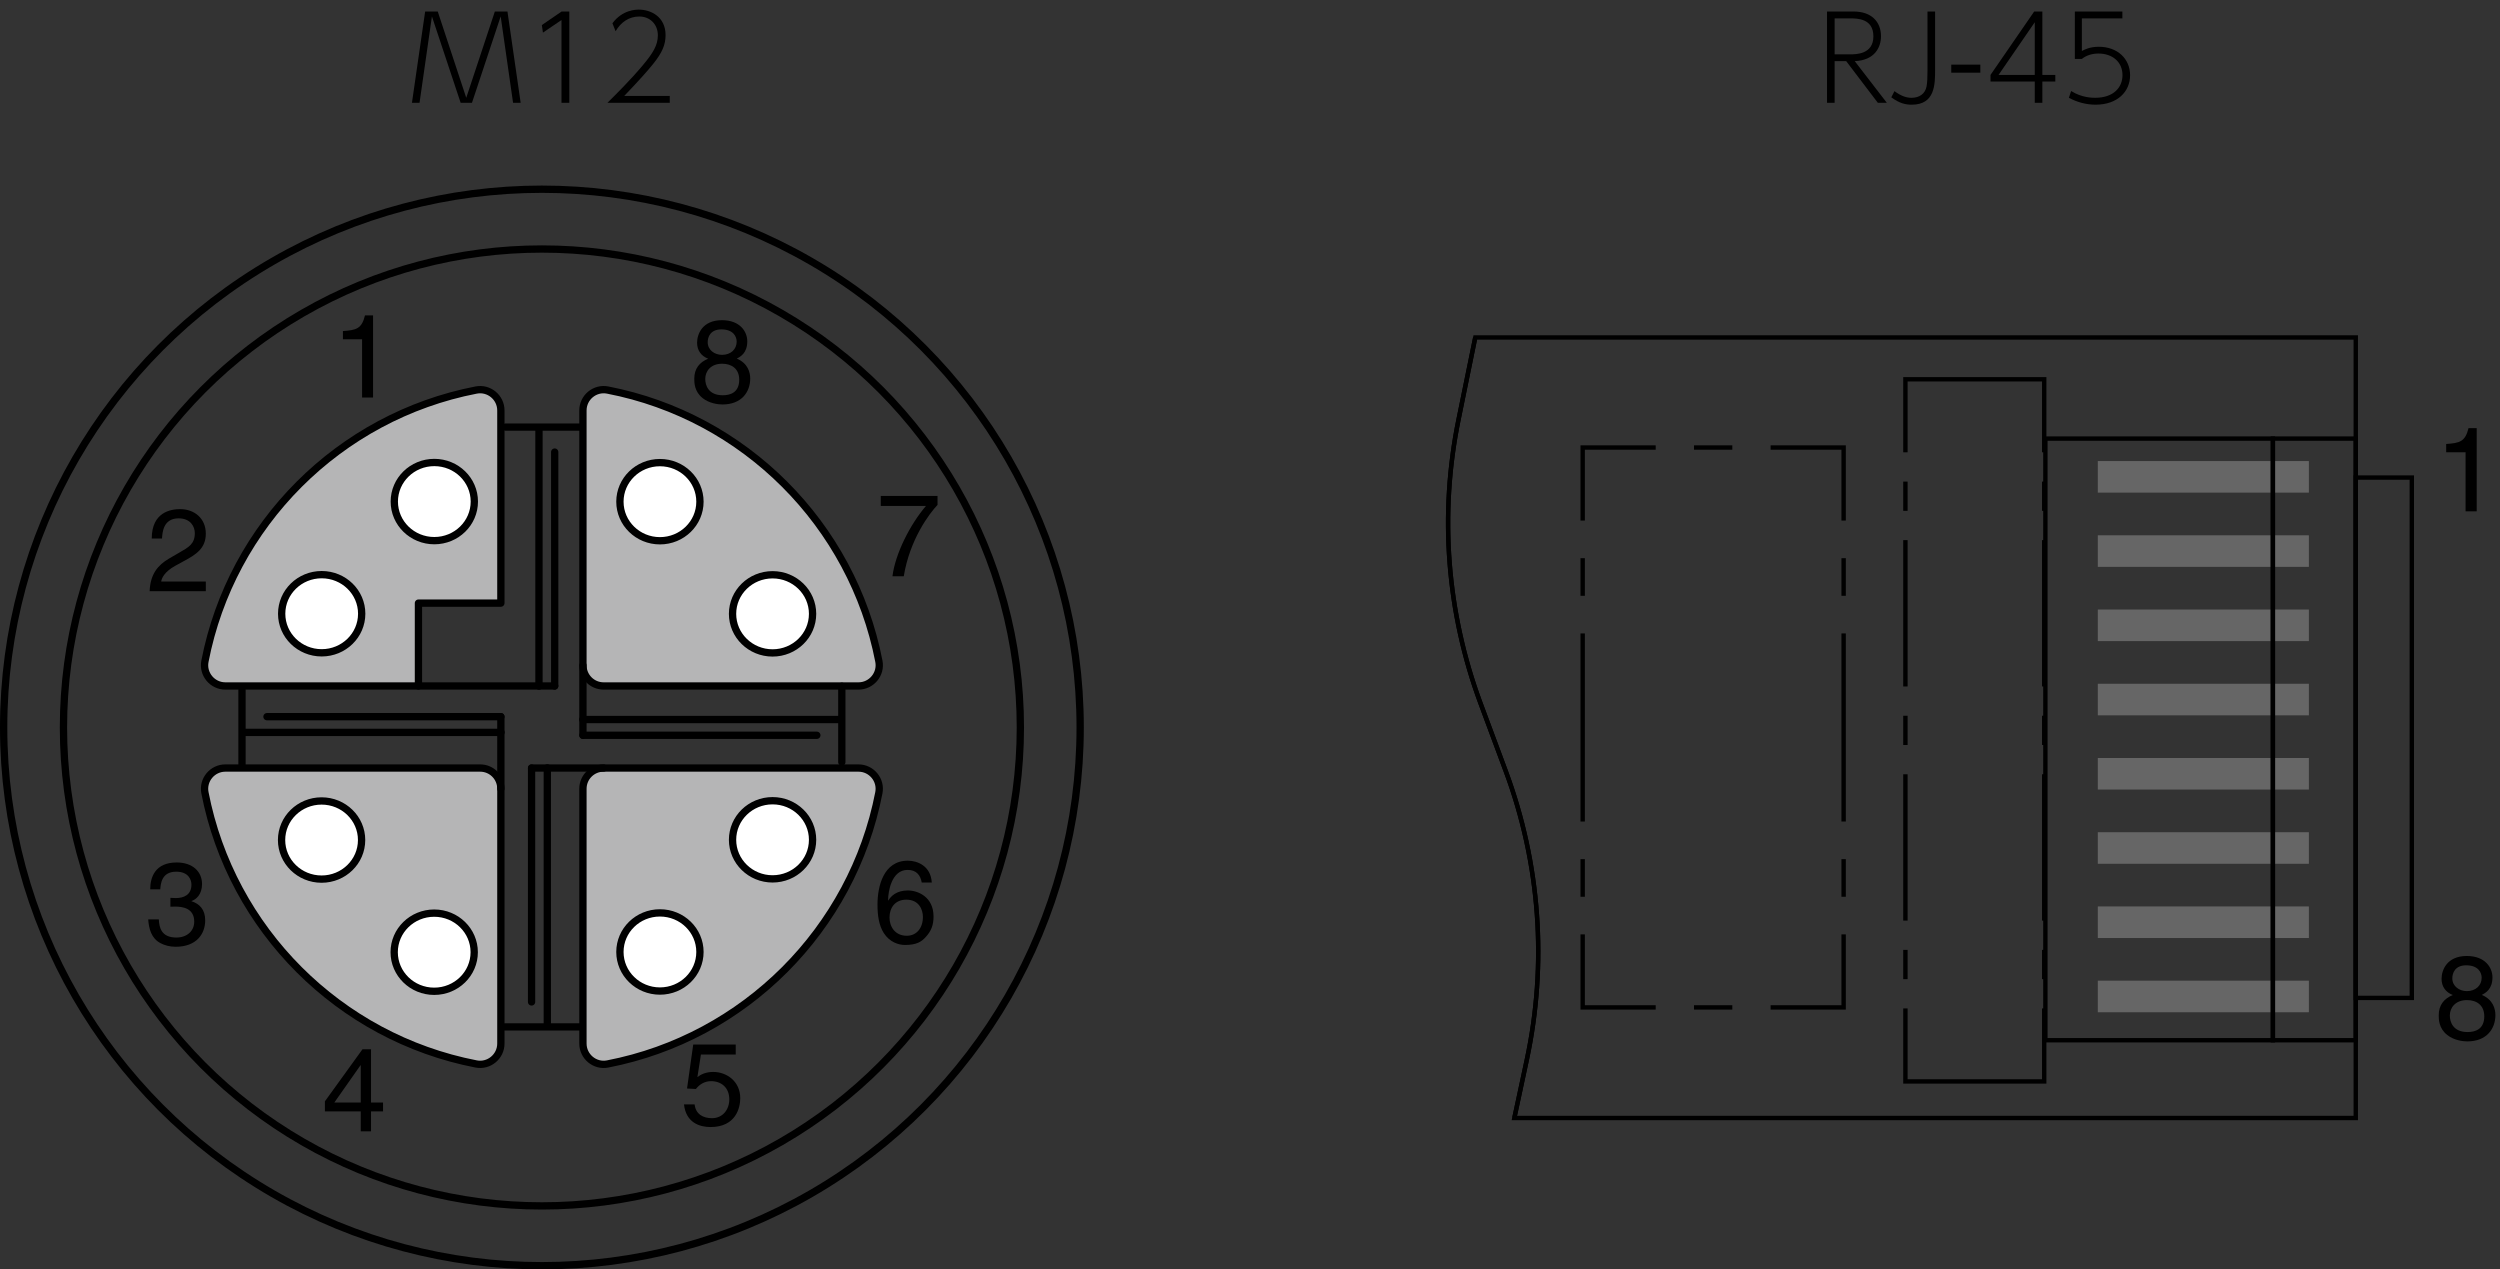 <?xml version="1.0" encoding="utf-8"?>
<!-- Generator: Adobe Illustrator 28.0.0, SVG Export Plug-In . SVG Version: 6.00 Build 0)  -->
<svg version="1.1" xmlns="http://www.w3.org/2000/svg" xmlns:xlink="http://www.w3.org/1999/xlink" x="0px" y="0px"
	 width="171.177px" height="86.915px" viewBox="0 0 171.177 86.915" style="enable-background:new 0 0 171.177 86.915;"
	 xml:space="preserve">
<rect x="0" y="0" width="171.177" height="86.915" fill="#333333" stroke="none"/>
<style type="text/css">
	.st0{fill:none;stroke:#000000;stroke-width:0.5;stroke-linecap:round;stroke-linejoin:round;}
	.st1{fill:#B5B5B6;stroke:#000000;stroke-width:0.5;stroke-linecap:round;stroke-linejoin:round;}
	.st2{fill:#FFFFFF;stroke:#000000;stroke-width:0.5;stroke-linecap:round;stroke-linejoin:round;}
	.st3{fill:#666666;}
	.st4{fill:none;stroke:#000000;stroke-width:0.3;stroke-miterlimit:10;}
	.st5{fill:none;stroke:#000000;stroke-width:0.3;stroke-miterlimit:10;stroke-dasharray:2.623,2.623;}
	.st6{fill:none;stroke:#000000;stroke-width:0.3;stroke-miterlimit:10;stroke-dasharray:2.576,2.576;}
	.st7{fill:none;stroke:#000000;stroke-width:0.3;stroke-miterlimit:10;stroke-dasharray:12.879,2.576,2.576,2.576;}
	.st8{fill:none;stroke:#000000;stroke-width:0.3;stroke-miterlimit:10;stroke-dasharray:2.004,2.004;}
	.st9{fill:none;stroke:#000000;stroke-width:0.3;stroke-miterlimit:10;stroke-dasharray:10.02,2.004,2.004,2.004;}
</style>
<g id="Device">
</g>
<g id="Connector">
	<g>
		<g>
			<circle class="st0" cx="37.105" cy="49.81" r="32.76"/>
			<circle class="st0" cx="37.105" cy="49.81" r="36.855"/>
			<path class="st1" d="M32.605,72.851c-9.373-1.817-16.755-9.2-18.573-18.573c-0.17-0.875,0.507-1.69,1.398-1.69h17.448
				c0.783,0,1.417,0.635,1.417,1.417v17.448C34.295,72.344,33.48,73.02,32.605,72.851z"/>
			<path class="st1" d="M60.177,54.278c-1.817,9.373-9.2,16.755-18.573,18.573c-0.875,0.17-1.69-0.507-1.69-1.398V54.005
				c0-0.783,0.635-1.417,1.417-1.417h17.448C59.671,52.588,60.347,53.403,60.177,54.278z"/>
			<path class="st1" d="M41.605,26.706c9.373,1.817,16.755,9.2,18.573,18.573c0.17,0.875-0.507,1.69-1.398,1.69H41.331
				c-0.783,0-1.417-0.635-1.417-1.417V28.104C39.914,27.212,40.729,26.536,41.605,26.706z"/>
			<path class="st1" d="M28.651,46.969H15.43c-0.891,0-1.568-0.815-1.398-1.69c1.817-9.373,9.2-16.755,18.573-18.573
				c0.875-0.17,1.69,0.507,1.69,1.398v13.192h-5.644V46.969z"/>
		</g>
		<g>
			<g>
				<line class="st0" x1="41.331" y1="52.588" x2="36.397" y2="52.588"/>
				<line class="st0" x1="36.397" y1="68.603" x2="36.397" y2="52.588"/>
				<line class="st0" x1="37.474" y1="70.186" x2="37.474" y2="52.577"/>
				<line class="st0" x1="34.56" y1="70.313" x2="39.754" y2="70.313"/>
			</g>
			<g>
				<line class="st0" x1="34.295" y1="54.005" x2="34.295" y2="49.071"/>
				<line class="st0" x1="18.28" y1="49.071" x2="34.295" y2="49.071"/>
				<line class="st0" x1="16.697" y1="50.147" x2="34.306" y2="50.147"/>
				<line class="st0" x1="16.57" y1="47.234" x2="16.57" y2="52.428"/>
			</g>
			<g>
				<line class="st0" x1="28.651" y1="46.969" x2="37.981" y2="46.969"/>
				<line class="st0" x1="37.981" y1="30.954" x2="37.981" y2="46.969"/>
				<line class="st0" x1="36.904" y1="29.37" x2="36.904" y2="46.979"/>
				<line class="st0" x1="39.818" y1="29.243" x2="34.624" y2="29.243"/>
			</g>
			<g>
				<line class="st0" x1="39.914" y1="45.552" x2="39.914" y2="50.345"/>
				<line class="st0" x1="55.929" y1="50.345" x2="39.914" y2="50.345"/>
				<line class="st0" x1="57.513" y1="49.268" x2="39.904" y2="49.268"/>
				<line class="st0" x1="57.64" y1="52.182" x2="57.64" y2="46.988"/>
			</g>
		</g>
		<g>
			<ellipse class="st2" cx="29.73" cy="65.198" rx="2.74" ry="2.676"/>
			<ellipse class="st2" cx="22.019" cy="57.518" rx="2.74" ry="2.676"/>
			<ellipse class="st2" cx="52.898" cy="42.031" rx="2.74" ry="2.676"/>
			<ellipse class="st2" cx="45.186" cy="34.351" rx="2.74" ry="2.676"/>
			<ellipse class="st2" cx="45.186" cy="65.182" rx="2.74" ry="2.676"/>
			<ellipse class="st2" cx="52.898" cy="57.502" rx="2.74" ry="2.676"/>
			<ellipse class="st2" cx="22.026" cy="42.023" rx="2.74" ry="2.676"/>
			<ellipse class="st2" cx="29.738" cy="34.343" rx="2.74" ry="2.676"/>
		</g>
	</g>
</g>
<g id="Call_out">
	<g>
		<path d="M50.448,24.553c0.76,0.32,0.92,0.943,0.92,1.367c0,0.903-0.576,1.775-1.903,1.775c-0.312,0-0.903-0.08-1.351-0.432
			c-0.576-0.456-0.576-1.063-0.576-1.335c0-0.688,0.36-1.127,0.951-1.367c-0.479-0.184-0.759-0.567-0.759-1.095
			c0-0.584,0.359-1.543,1.703-1.543c1.247,0,1.734,0.792,1.734,1.447C51.167,24.177,50.696,24.425,50.448,24.553z M48.289,25.944
			c0,0.448,0.224,1.12,1.199,1.12c0.512,0,1.127-0.184,1.127-1.063c0-0.76-0.527-1.096-1.167-1.096
			C48.657,24.904,48.289,25.424,48.289,25.944z M50.44,23.393c0-0.344-0.224-0.839-1.047-0.839c-0.752,0-0.936,0.52-0.936,0.879
			c0,0.536,0.472,0.864,0.983,0.864C50.048,24.297,50.44,23.905,50.44,23.393z"/>
	</g>
	<g>
		<path d="M25.404,76.097v1.367H24.7v-1.367h-2.454v-0.688l2.574-3.566h0.584v3.646h0.823v0.608H25.404z M22.893,75.489H24.7v-2.55
			h-0.016L22.893,75.489z"/>
	</g>
	<g>
		<path d="M11.669,61.476c0.12,0.008,0.248,0.016,0.368,0.016c0.543,0,1.071-0.216,1.071-0.919c0-0.336-0.2-0.888-1.04-0.888
			c-0.999,0-1.063,0.815-1.095,1.208h-0.688c0-0.824,0.335-1.839,1.814-1.839c1.088,0,1.735,0.624,1.735,1.479
			c0,0.72-0.416,1.063-0.72,1.159v0.016c0.544,0.176,0.936,0.56,0.936,1.311c0,0.92-0.592,1.807-2.023,1.807
			c-0.415,0-0.768-0.104-1.039-0.248c-0.624-0.328-0.792-0.976-0.84-1.624h0.728c0.024,0.528,0.152,1.24,1.2,1.24
			c0.719,0,1.223-0.44,1.223-1.088c0-0.943-0.831-1.031-1.312-1.031c-0.104,0-0.216,0.008-0.319,0.008V61.476z"/>
	</g>
	<g>
		<path d="M10.39,36.875c0-1.831,1.336-2.015,1.943-2.015c0.976,0,1.759,0.632,1.759,1.679c0,1.007-0.664,1.431-1.503,1.879
			l-0.584,0.32c-0.768,0.424-0.936,0.864-0.968,1.08h3.055v0.664h-3.846c0.04-1.167,0.567-1.791,1.319-2.231l0.743-0.432
			c0.6-0.344,1.031-0.576,1.031-1.311c0-0.448-0.287-1.016-1.111-1.016c-1.063,0-1.111,0.991-1.135,1.383H10.39z"/>
	</g>
	<g>
		<path d="M25.543,27.218h-0.751v-3.99h-1.312v-0.56c0.911-0.064,1.287-0.152,1.511-1.072h0.552V27.218z"/>
	</g>
	<g>
		<path d="M60.307,33.956h3.886v0.616c-0.56,0.583-1.903,2.375-2.311,4.885h-0.775c0.191-1.543,1.215-3.558,2.294-4.813h-3.094
			V33.956z"/>
	</g>
	<g>
		<path d="M47.752,73.748c0.239-0.184,0.583-0.352,1.087-0.352c0.911,0,1.847,0.64,1.847,1.799c0,0.624-0.279,1.975-2.038,1.975
			c-0.736,0-1.68-0.296-1.815-1.551h0.728c0.072,0.656,0.56,0.944,1.191,0.944c0.728,0,1.184-0.584,1.184-1.288
			c0-0.808-0.552-1.247-1.248-1.247c-0.407,0-0.775,0.192-1.039,0.536l-0.607-0.032l0.424-3.014h2.91v0.688h-2.383L47.752,73.748z"
			/>
	</g>
	<g>
		<path d="M63.112,60.426c-0.088-0.496-0.359-0.863-0.968-0.863c-1.103,0-1.335,1.487-1.335,2.079l0.017,0.016
			c0.176-0.304,0.567-0.688,1.335-0.688c0.688,0,1.759,0.439,1.759,1.783c0,0.575-0.151,0.991-0.535,1.407
			c-0.296,0.327-0.632,0.543-1.424,0.543c-0.432,0-1.047-0.191-1.447-0.815c-0.336-0.527-0.432-1.215-0.432-1.951
			c0-1.23,0.4-3.006,2.079-3.006c0.647,0,1.567,0.352,1.639,1.495H63.112z M62.088,64.072c0.672,0,1.104-0.528,1.104-1.288
			c0-0.495-0.264-1.183-1.136-1.183c-0.775,0-1.151,0.56-1.151,1.223C60.905,63.424,61.265,64.072,62.088,64.072z"/>
	</g>
	<g>
		<path d="M29.973,0.788l1.951,5.909l1.959-5.909h0.863L35.65,7.04h-0.52l-0.848-5.917L32.316,7.04h-0.775l-1.967-5.917L28.726,7.04
			h-0.52l0.904-6.252H29.973z"/>
		<path d="M38.453,0.788h0.528V7.04h-0.536V1.371l-1.271,0.864l-0.072-0.52L38.453,0.788z"/>
		<path d="M45.86,6.568V7.04h-4.27c0.576-0.568,1.575-1.559,2.407-2.551c0.712-0.847,1.047-1.391,1.047-2.071
			c0-0.744-0.527-1.287-1.271-1.287c-0.704,0-1.255,0.384-1.623,1.007l-0.216-0.543c0.688-0.936,1.631-0.936,1.815-0.936
			c0.815,0,1.823,0.488,1.823,1.743c0,0.656-0.224,1.2-0.863,1.991c-0.312,0.392-0.944,1.111-1.967,2.175H45.86z"/>
	</g>
	<g>
		<path d="M126.914,0.788c1.231,0,1.879,0.704,1.879,1.695c0,0.752-0.424,1.647-1.799,1.703l2.199,2.854h-0.616l-2.167-2.854h-0.792
			V7.04h-0.52V0.788H126.914z M125.619,1.259v2.462h1.055c0.408,0,1.599,0,1.599-1.231c0-1.231-1.111-1.231-1.599-1.231H125.619z"/>
		<path d="M132.498,0.788v3.974c0,1.016,0,2.407-1.607,2.407c-0.416,0-0.84-0.096-1.392-0.504l0.216-0.424
			c0.488,0.36,0.855,0.456,1.167,0.456c0.536,0,0.936-0.272,1.032-0.784c0.048-0.264,0.063-0.6,0.063-1.087V0.788H132.498z"/>
		<path d="M135.595,4.425v0.552h-1.991V4.425H135.595z"/>
		<path d="M139.322,7.04V5.585h-3.03V5.129l2.99-4.341h0.56v4.341h0.887v0.456h-0.887V7.04H139.322z M136.843,5.129h2.479V1.523
			L136.843,5.129z"/>
		<path d="M145.321,1.259h-2.774V3.49c0.192-0.096,0.543-0.288,1.159-0.288c1.279,0,2.143,0.824,2.143,1.951
			c0,1.119-0.864,2.015-2.359,2.015c-0.64,0-1.271-0.168-1.831-0.472l0.152-0.464c0.736,0.464,1.463,0.464,1.647,0.464
			c1.279,0,1.871-0.728,1.871-1.551c0-0.896-0.68-1.479-1.647-1.479c-0.408,0-0.815,0.112-1.135,0.368h-0.48V0.788h3.254V1.259z"/>
	</g>
</g>
<g id="_x3C_レイヤー_x3E_">
	<g>
		<rect x="143.638" y="67.148" class="st3" width="14.452" height="2.161"/>
		<rect x="143.638" y="62.065" class="st3" width="14.452" height="2.161"/>
		<rect x="143.638" y="51.9" class="st3" width="14.452" height="2.161"/>
		<rect x="143.638" y="46.818" class="st3" width="14.452" height="2.161"/>
		<rect x="143.638" y="36.653" class="st3" width="14.452" height="2.161"/>
		<rect x="143.638" y="41.735" class="st3" width="14.452" height="2.161"/>
		<rect x="143.638" y="56.983" class="st3" width="14.452" height="2.161"/>
		<rect x="143.638" y="31.57" class="st3" width="14.452" height="2.161"/>
		<g>
			<g>
				<polyline class="st4" points="126.235,63.978 126.235,68.978 121.235,68.978 				"/>
				<line class="st5" x1="118.613" y1="68.978" x2="114.679" y2="68.978"/>
				<polyline class="st4" points="113.367,68.978 108.367,68.978 108.367,63.978 				"/>
				<line class="st6" x1="108.367" y1="61.402" x2="108.367" y2="57.538"/>
				<line class="st7" x1="108.367" y1="56.25" x2="108.367" y2="36.931"/>
				<polyline class="st4" points="108.367,35.643 108.367,30.643 113.367,30.643 				"/>
				<line class="st5" x1="115.99" y1="30.643" x2="119.924" y2="30.643"/>
				<polyline class="st4" points="121.235,30.643 126.235,30.643 126.235,35.643 				"/>
				<line class="st6" x1="126.235" y1="38.219" x2="126.235" y2="42.083"/>
				<line class="st7" x1="126.235" y1="43.371" x2="126.235" y2="62.69"/>
			</g>
		</g>
		<g>
			<g>
				<polyline class="st4" points="139.969,69.047 139.969,74.047 130.465,74.047 130.465,69.047 				"/>
				<line class="st8" x1="130.465" y1="67.043" x2="130.465" y2="64.037"/>
				<line class="st9" x1="130.465" y1="63.035" x2="130.465" y2="31.972"/>
				<polyline class="st4" points="130.465,30.97 130.465,25.97 139.969,25.97 139.969,30.97 				"/>
				<line class="st8" x1="139.969" y1="32.974" x2="139.969" y2="35.98"/>
				<line class="st9" x1="139.969" y1="36.982" x2="139.969" y2="68.045"/>
			</g>
		</g>
		<rect x="155.626" y="30.03" class="st4" width="5.676" height="41.196"/>
		<rect x="140.049" y="30.03" class="st4" width="15.577" height="41.196"/>
		<g>
			<path class="st4" d="M103.688,76.55l0.851-3.975c1.411-6.592,0.913-13.45-1.437-19.769l-1.728-4.646
				c-2.309-6.208-2.831-12.938-1.508-19.428l1.147-5.626"/>
			<path class="st4" d="M161.301,23.107h-60.288l-1.147,5.626c-1.323,6.49-0.8,13.22,1.508,19.428l1.728,4.646
				c2.35,6.319,2.849,13.177,1.437,19.769l-0.851,3.975h57.613V23.107z"/>
		</g>
		<rect x="161.301" y="32.699" class="st4" width="3.837" height="35.629"/>
		<g>
			<path d="M169.93,68.122c0.771,0.324,0.932,0.956,0.932,1.385c0,0.916-0.583,1.799-1.928,1.799c-0.316,0-0.916-0.081-1.369-0.438
				c-0.584-0.462-0.584-1.078-0.584-1.353c0-0.697,0.365-1.143,0.965-1.385c-0.486-0.187-0.771-0.576-0.771-1.11
				c0-0.591,0.365-1.563,1.727-1.563c1.264,0,1.758,0.802,1.758,1.466C170.659,67.741,170.181,67.992,169.93,68.122z
				 M167.742,69.531c0,0.454,0.227,1.134,1.216,1.134c0.519,0,1.143-0.186,1.143-1.078c0-0.77-0.535-1.11-1.184-1.11
				C168.115,68.478,167.742,69.005,167.742,69.531z M169.922,66.947c0-0.349-0.227-0.851-1.062-0.851
				c-0.762,0-0.948,0.527-0.948,0.892c0,0.543,0.479,0.875,0.997,0.875C169.525,67.862,169.922,67.465,169.922,66.947z"/>
		</g>
		<g>
			<path d="M169.582,35.01h-0.762v-4.043h-1.329V30.4c0.924-0.065,1.305-0.154,1.531-1.085h0.56V35.01z"/>
		</g>
	</g>
</g>
</svg>
